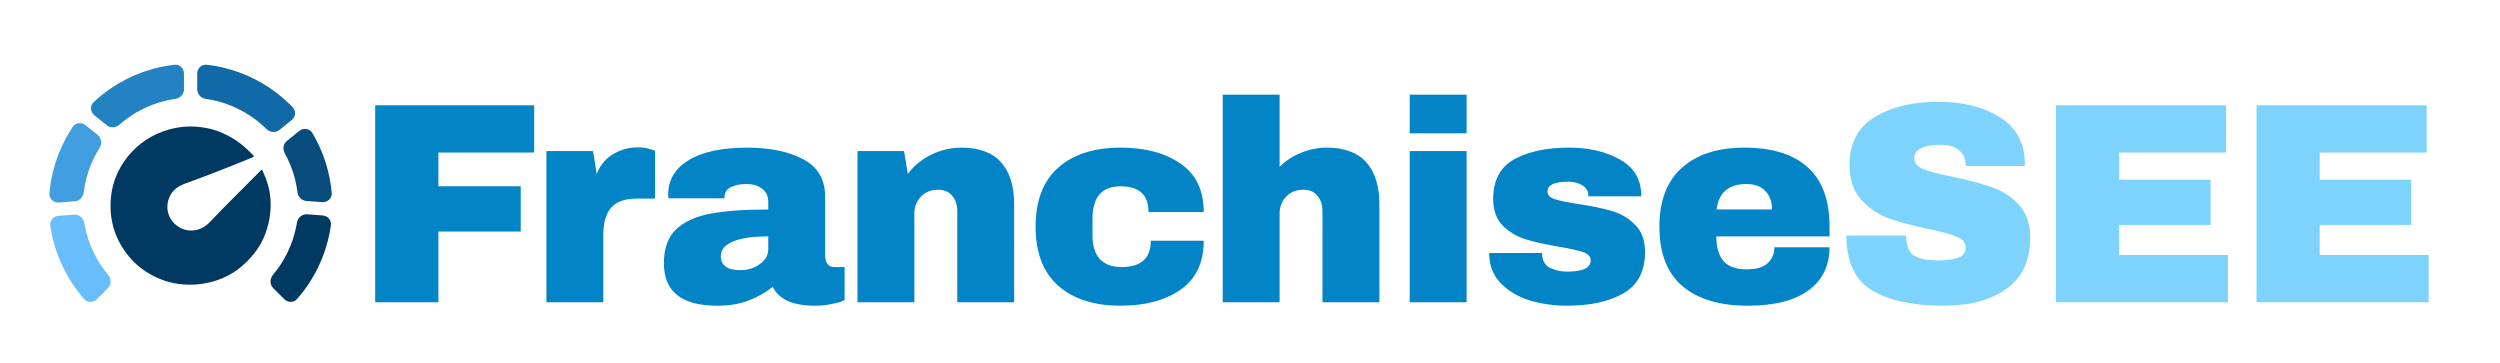 <svg width="1088" height="158" viewBox="0 0 1088 158" fill="none" xmlns="http://www.w3.org/2000/svg">
<path d="M163.284 45.811H232.47V66.372H190.784V81.077H226.621V100.766H190.784V131.546H163.284V45.811ZM277.74 64.129C279.648 64.129 281.349 64.378 282.842 64.877C284.335 65.292 285.082 65.541 285.082 65.625V86.435H277.118C271.975 86.435 268.242 87.765 265.919 90.423C263.679 93.082 262.559 97.028 262.559 102.261V131.546H237.797V65.749H258.08L259.697 75.718C261.19 71.897 263.555 69.031 266.79 67.12C270.025 65.126 273.675 64.129 277.74 64.129ZM325.142 64.254C335.179 64.254 343.351 65.957 349.655 69.363C355.96 72.686 359.112 78.128 359.112 85.688V111.358C359.112 112.771 359.444 113.934 360.108 114.848C360.771 115.761 361.767 116.218 363.094 116.218H367.574V130.549C367.325 130.715 366.661 131.006 365.583 131.421C364.587 131.754 363.136 132.086 361.228 132.418C359.32 132.834 357.121 133.041 354.633 133.041C349.821 133.041 345.839 132.335 342.687 130.923C339.618 129.428 337.502 127.392 336.341 124.817C333.189 127.309 329.663 129.303 325.764 130.798C321.865 132.294 317.302 133.041 312.076 133.041C296.646 133.041 288.931 126.894 288.931 114.598C288.931 108.201 290.632 103.341 294.033 100.018C297.517 96.612 302.495 94.286 308.965 93.04C315.436 91.794 323.897 91.171 334.35 91.171V87.931C334.35 85.355 333.437 83.403 331.612 82.074C329.87 80.745 327.589 80.08 324.769 80.08C322.197 80.08 319.957 80.537 318.049 81.451C316.224 82.365 315.312 83.818 315.312 85.812V86.311H290.922C290.839 85.895 290.798 85.314 290.798 84.566C290.798 78.335 293.743 73.392 299.633 69.737C305.606 66.082 314.109 64.254 325.142 64.254ZM334.35 102.885C327.299 102.885 322.072 103.674 318.671 105.252C315.353 106.748 313.694 108.783 313.694 111.358C313.694 115.512 316.514 117.589 322.155 117.589C325.391 117.589 328.211 116.717 330.617 114.972C333.106 113.228 334.35 111.068 334.35 108.492V102.885ZM418.467 64.254C426.099 64.254 431.823 66.372 435.639 70.609C439.455 74.846 441.363 80.952 441.363 88.928V131.546H416.601V91.918C416.601 89.094 415.854 86.851 414.361 85.189C412.951 83.445 410.918 82.572 408.264 82.572C405.194 82.572 402.706 83.569 400.798 85.563C398.89 87.557 397.936 90.008 397.936 92.915V131.546H373.173V65.749H393.456L395.074 75.718C397.645 72.229 401.005 69.446 405.153 67.369C409.384 65.292 413.822 64.254 418.467 64.254ZM487.65 64.254C498.434 64.254 507.145 66.58 513.781 71.232C520.501 75.802 523.86 82.822 523.86 92.292H499.845C499.845 84.815 495.78 81.077 487.65 81.077C479.52 81.077 475.456 85.771 475.456 95.158V102.261C475.456 111.566 479.686 116.218 488.148 116.218C496.609 116.218 500.84 112.397 500.84 104.754H523.86C523.86 114.308 520.501 121.411 513.781 126.063C507.145 130.715 498.434 133.041 487.65 133.041C476.119 133.041 467.077 130.134 460.523 124.318C453.97 118.503 450.693 109.946 450.693 98.648C450.693 87.349 453.97 78.792 460.523 72.977C467.077 67.162 476.119 64.254 487.65 64.254ZM556.885 72.603C559.539 69.945 562.65 67.909 566.217 66.497C569.784 65.001 573.517 64.254 577.416 64.254C585.048 64.254 590.772 66.372 594.588 70.609C598.404 74.846 600.312 80.952 600.312 88.928V131.546H575.55V91.918C575.55 89.094 574.803 86.851 573.31 85.189C571.9 83.445 569.867 82.572 567.213 82.572C564.143 82.572 561.655 83.569 559.747 85.563C557.839 87.557 556.885 90.008 556.885 92.915V131.546H532.122V41.2H556.885V72.603ZM613.502 58.023V41.2H638.265V58.023H613.502ZM613.502 131.546V65.749H638.265V131.546H613.502ZM682.812 64.254C691.605 64.254 699.03 65.998 705.086 69.488C711.224 72.894 714.294 78.211 714.294 85.438H691.273C691.273 83.029 690.195 81.326 688.038 80.329C686.545 79.498 684.678 79.083 682.439 79.083C676.466 79.083 673.479 80.495 673.479 83.32C673.479 84.898 674.516 86.02 676.59 86.685C678.664 87.349 682.065 88.055 686.794 88.803C692.601 89.634 697.454 90.631 701.353 91.794C705.252 92.874 708.653 94.868 711.556 97.775C714.46 100.6 715.911 104.588 715.911 109.738C715.911 118.129 712.759 124.111 706.454 127.683C700.233 131.255 692.062 133.041 681.941 133.041C676.134 133.041 670.659 132.252 665.516 130.674C660.372 129.012 656.183 126.478 652.948 123.072C649.713 119.666 648.095 115.346 648.095 110.112H671.115V110.611C671.198 113.435 672.359 115.429 674.599 116.592C676.922 117.672 679.369 118.212 681.941 118.212C688.826 118.212 692.269 116.592 692.269 113.352C692.269 111.691 691.191 110.486 689.034 109.738C686.877 108.991 683.351 108.201 678.457 107.371C672.567 106.374 667.714 105.294 663.898 104.131C660.165 102.968 656.888 101.015 654.068 98.274C651.247 95.449 649.837 91.545 649.837 86.56C649.837 78.501 652.865 72.769 658.921 69.363C665.059 65.957 673.023 64.254 682.812 64.254ZM759.132 64.254C771.16 64.254 780.327 67.078 786.631 72.728C793.019 78.377 796.213 87.017 796.213 98.648V102.885H746.937C746.937 107.62 747.974 111.192 750.048 113.601C752.205 116.011 755.564 117.215 760.127 117.215C764.275 117.215 767.303 116.343 769.211 114.598C771.202 112.854 772.197 110.528 772.197 107.62H796.213C796.213 115.595 793.185 121.826 787.129 126.312C781.073 130.798 772.239 133.041 760.625 133.041C748.43 133.041 738.973 130.217 732.254 124.568C725.534 118.835 722.175 110.195 722.175 98.648C722.175 87.349 725.451 78.792 732.005 72.977C738.558 67.162 747.601 64.254 759.132 64.254ZM760.127 80.08C752.329 80.08 747.974 83.777 747.061 91.171H771.202C771.202 87.765 770.206 85.065 768.215 83.071C766.307 81.077 763.611 80.08 760.127 80.08Z" fill="#0284C7"/>
<path d="M843.371 44.315C854.321 44.315 863.322 46.558 870.373 51.044C877.424 55.447 881.033 62.011 881.199 70.734V72.229H855.441V71.731C855.441 69.238 854.528 67.161 852.703 65.5C850.878 63.838 848.099 63.008 844.366 63.008C840.716 63.008 837.896 63.547 835.905 64.627C833.997 65.707 833.043 67.037 833.043 68.615C833.043 70.858 834.37 72.52 837.025 73.6C839.679 74.68 843.951 75.801 849.841 76.964C856.727 78.377 862.368 79.872 866.764 81.451C871.244 82.946 875.143 85.438 878.461 88.927C881.779 92.417 883.48 97.152 883.563 103.134C883.563 113.269 880.12 120.787 873.235 125.689C866.432 130.591 857.307 133.041 845.859 133.041C832.503 133.041 822.092 130.798 814.626 126.312C807.243 121.826 803.552 113.892 803.552 102.511H829.559C829.559 106.831 830.678 109.738 832.918 111.234C835.158 112.646 838.642 113.352 843.371 113.352C846.855 113.352 849.717 112.978 851.957 112.231C854.279 111.483 855.441 109.946 855.441 107.62C855.441 105.543 854.155 104.006 851.583 103.009C849.095 101.929 844.988 100.807 839.264 99.644C832.296 98.149 826.531 96.612 821.968 95.034C817.405 93.372 813.424 90.672 810.022 86.934C806.621 83.195 804.921 78.127 804.921 71.731C804.921 62.343 808.529 55.447 815.746 51.044C823.046 46.558 832.255 44.315 843.371 44.315ZM894.723 45.811H968.761V66.372H922.223V78.211H962.042V97.9H922.223V110.984H969.632V131.546H894.723V45.811ZM982.037 45.811H1056.08V66.372H1009.54V78.211H1049.36V97.9H1009.54V110.984H1056.95V131.546H982.037V45.811Z" fill="#7DD3FC"/>
<path d="M144.011 98.041C144.319 95.853 142.654 93.93 140.45 93.765L133.674 93.258C131.472 93.093 129.57 94.748 129.217 96.928C129.128 97.48 129.029 98.031 128.919 98.58C127.371 106.361 123.879 113.6 118.795 119.634C117.372 121.324 117.357 123.846 118.919 125.408L123.724 130.213C125.286 131.775 127.83 131.783 129.287 130.123C136.422 121.997 141.311 112.118 143.429 101.466C143.656 100.328 143.85 99.186 144.011 98.041Z" fill="#003961"/>
<path d="M135.934 57.887C134.747 55.894 132.074 55.514 130.266 56.967L124.884 61.293C123.273 62.587 122.93 64.886 123.933 66.693C124.793 68.244 125.568 69.848 126.252 71.498C127.873 75.413 128.948 79.507 129.464 83.667C129.712 85.672 131.279 87.304 133.293 87.455L140.225 87.974C142.575 88.15 144.578 86.265 144.367 83.918C143.811 77.734 142.322 71.635 139.92 65.836C138.78 63.083 137.446 60.427 135.934 57.887Z" fill="#074C7C"/>
<path d="M85.826 38.889C85.826 41.003 87.474 42.733 89.567 43.032C96.487 44.019 103.129 46.547 108.988 50.462C111.491 52.134 113.815 54.036 115.934 56.135C117.47 57.656 119.914 57.9 121.599 56.546L126.92 52.27C128.67 50.863 128.929 48.282 127.372 46.664C124.314 43.489 120.91 40.634 117.207 38.16C109.033 32.699 99.702 29.29 90.002 28.172C87.735 27.911 85.826 29.744 85.826 32.026V38.889Z" fill="#1169A7"/>
<path d="M80.067 32.026C80.067 29.744 78.158 27.911 75.891 28.172C66.191 29.29 56.86 32.699 48.685 38.16C45.865 40.045 43.218 42.151 40.765 44.451C39.072 46.038 39.275 48.731 41.084 50.185L46.468 54.511C48.077 55.804 50.395 55.646 51.943 54.28C53.504 52.903 55.161 51.627 56.905 50.462C62.764 46.547 69.406 44.019 76.326 43.032C78.419 42.733 80.067 41.003 80.067 38.889V32.026Z" fill="#2481C2"/>
<path d="M43.346 64.357C44.503 62.53 44.216 60.089 42.53 58.734L37.21 54.458C35.46 53.052 32.885 53.354 31.64 55.221C29.42 58.55 27.519 62.103 25.973 65.836C23.549 71.688 22.055 77.844 21.511 84.085C21.307 86.429 23.308 88.307 25.654 88.132L32.58 87.613C34.6 87.462 36.169 85.822 36.412 83.811C36.92 79.602 38.001 75.458 39.641 71.498C40.674 69.005 41.915 66.617 43.346 64.357Z" fill="#419EE0"/>
<path d="M36.699 97.069C36.34 94.895 34.441 93.248 32.244 93.412L25.465 93.92C23.257 94.085 21.59 96.015 21.905 98.206C22.062 99.296 22.248 100.383 22.463 101.466C24.582 112.118 29.471 121.997 36.606 130.123C38.063 131.783 40.607 131.775 42.169 130.213L46.974 125.408C48.536 123.846 48.521 121.324 47.097 119.634C42.014 113.6 38.521 106.361 36.974 98.58C36.874 98.077 36.782 97.573 36.699 97.069Z" fill="#67BEFB"/>
<path d="M68.707 58.089C75.791 54.999 83.098 54.262 90.627 55.877C94.721 56.755 98.796 58.53 102.852 61.203C105.492 62.941 108.174 65.5 110.456 67.806C110.58 67.933 110.569 68.046 110.424 68.147C110.087 68.379 109.72 68.575 109.322 68.737C98.092 73.326 88.583 77.013 80.794 79.795C78.14 80.743 75.742 82.183 74.338 84.644C71.905 88.899 72.449 93.87 75.939 97.31C79.839 101.158 85.888 101.305 90.031 97.837C91.709 96.433 93.766 94.014 95.613 92.163C99.653 88.116 103.571 84.036 107.707 79.985C109.738 77.993 111.731 75.99 113.686 73.975C113.717 73.942 113.757 73.917 113.8 73.902C113.844 73.888 113.89 73.884 113.936 73.892C113.982 73.9 114.025 73.918 114.062 73.946C114.099 73.974 114.129 74.01 114.149 74.052C116.126 78.209 117.47 82.4 117.73 87.161C118.037 92.783 117.037 98.246 114.732 103.552C112.622 108.404 108.855 112.863 104.754 116.268C97.456 122.324 87.555 124.746 78.171 123.626C69.992 122.65 61.597 118.297 56.117 111.637C49.835 104 47.248 95.194 48.355 85.219C49.675 73.353 57.827 62.835 68.707 58.089Z" fill="#003961"/>
</svg>
